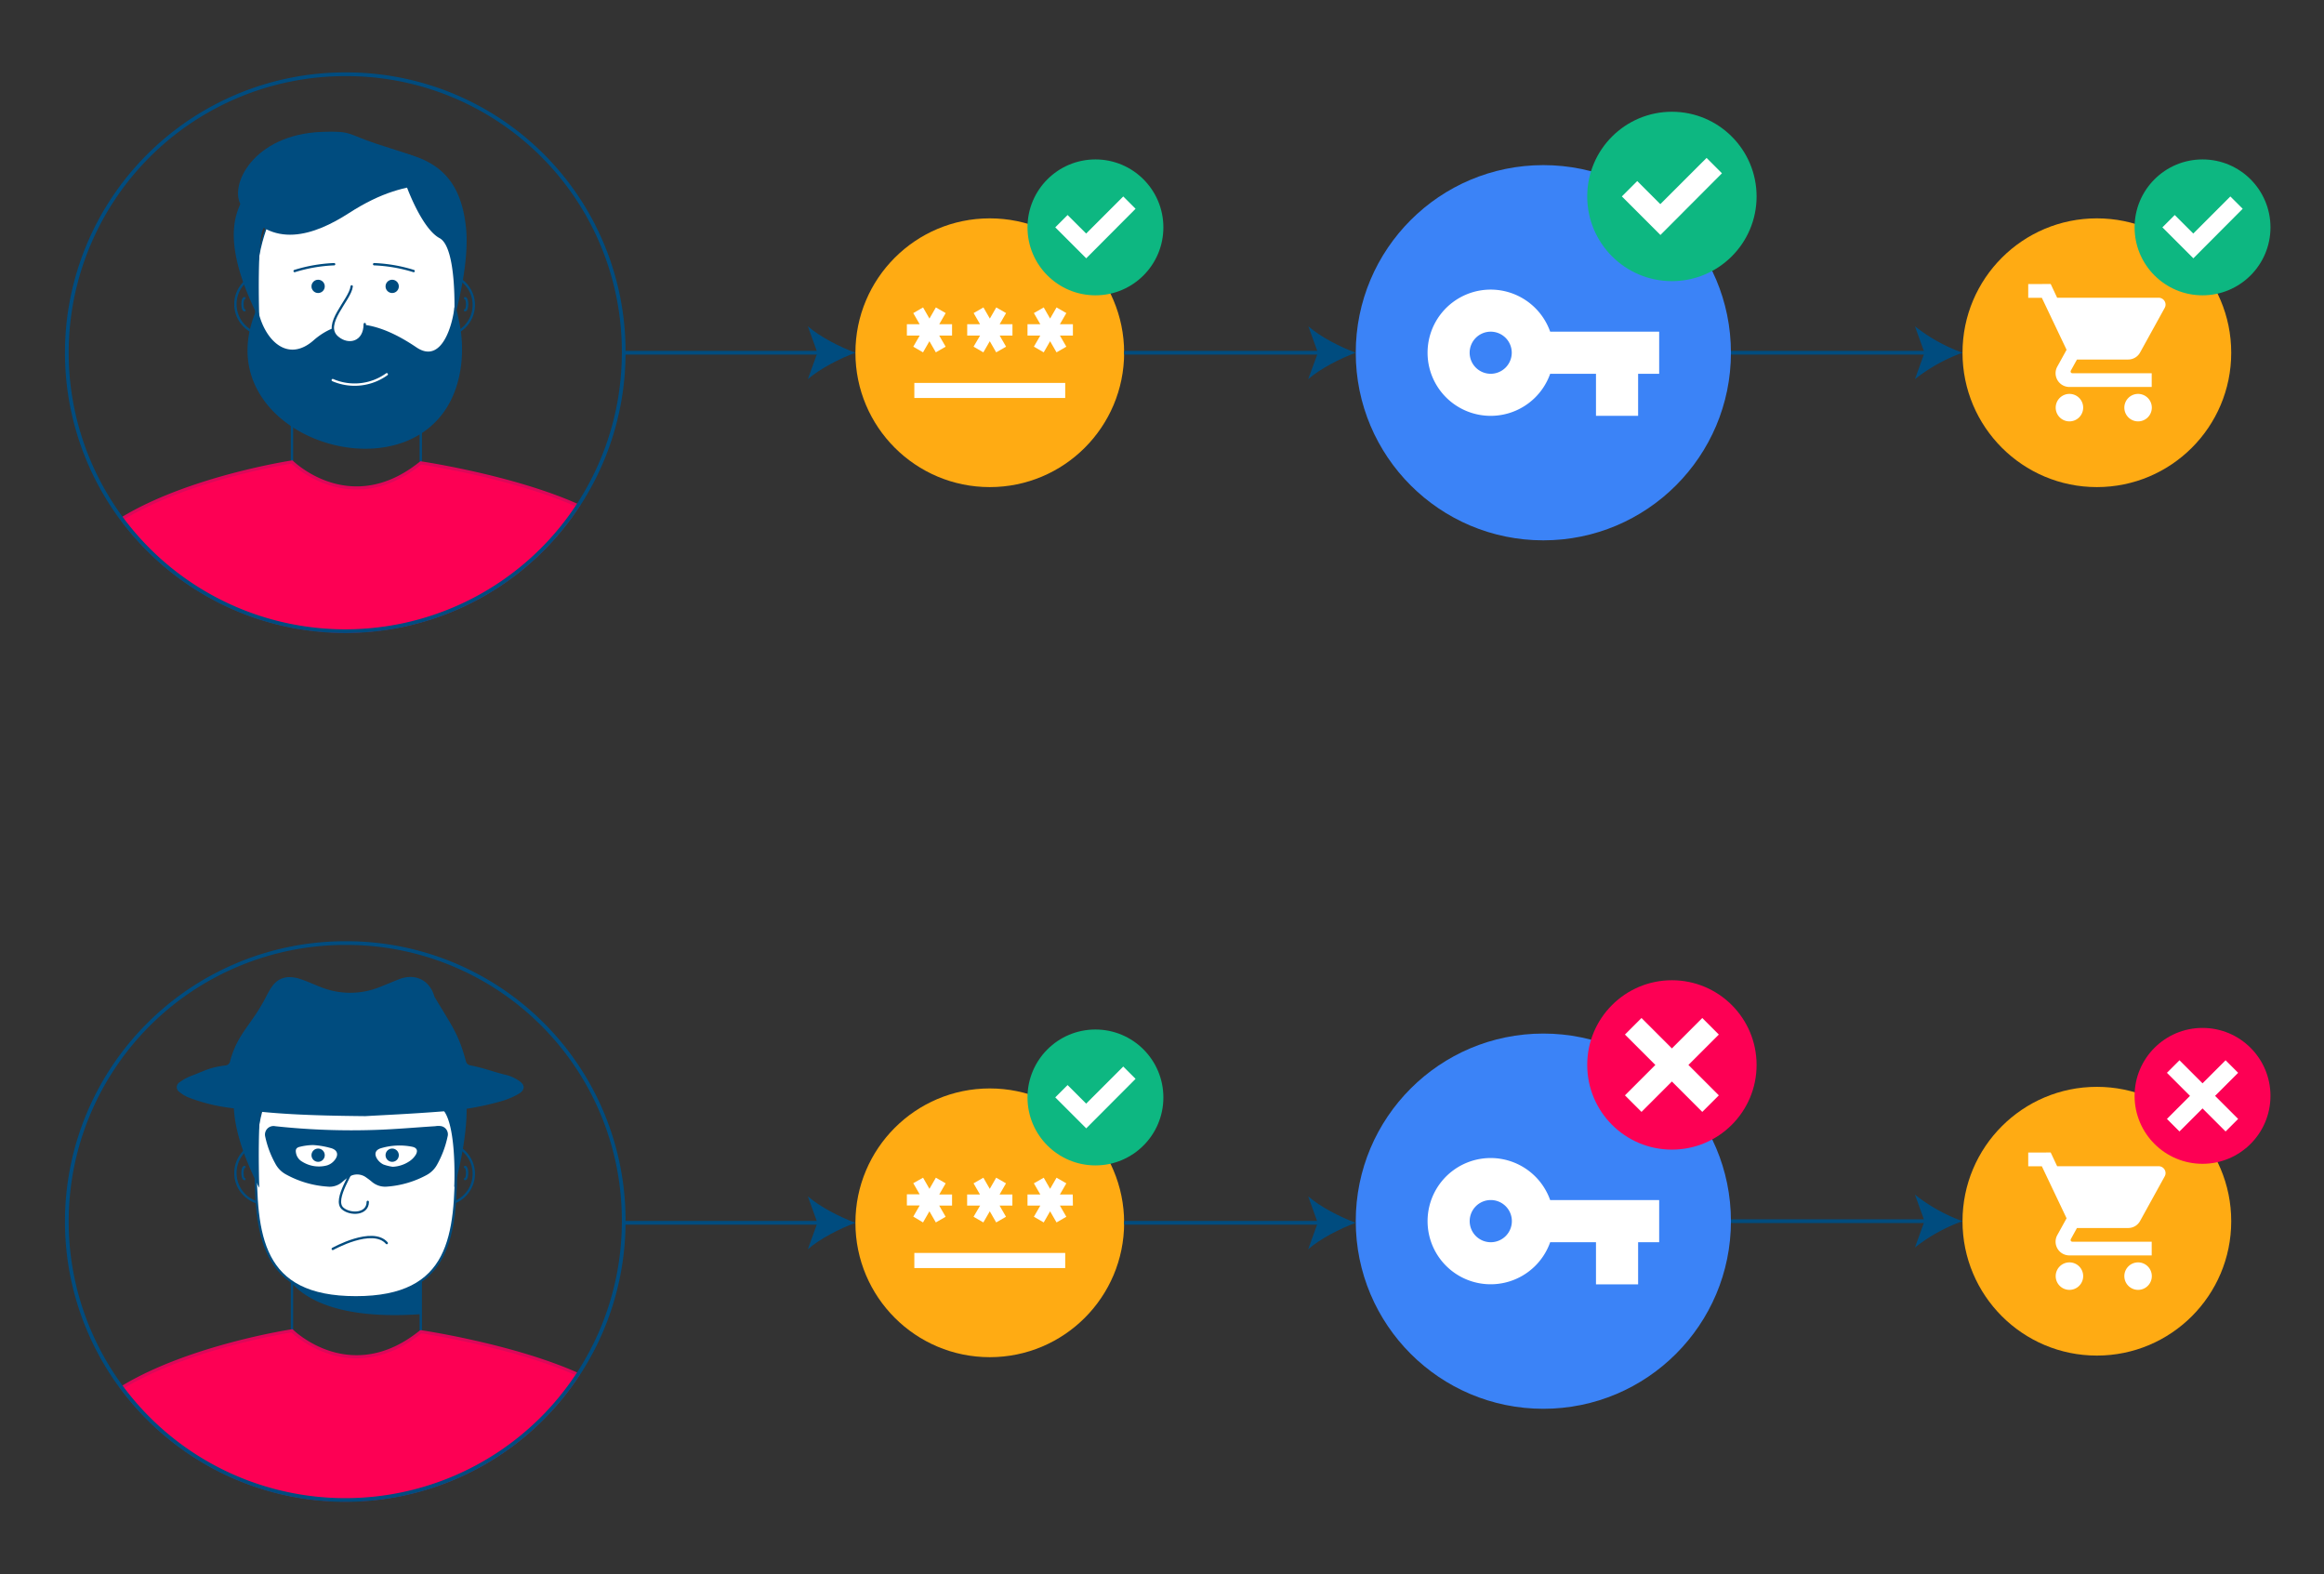 <svg id="Layer_1" data-name="Layer 1" xmlns="http://www.w3.org/2000/svg" viewBox="0 0 626 424"><rect x="0" y="0" width="626" height="424" fill="#333333" stroke="none"/><circle cx="266.61" cy="95" r="36.19" style="fill:#ffab13"/><circle cx="564.82" cy="95" r="36.19" style="fill:#ffab13"/><path d="M557.43,106.09a3.7,3.7,0,1,0,3.7,3.7A3.69,3.69,0,0,0,557.43,106.09Zm-11.1-29.58v3.7H550l6.66,14-2.5,4.53a3.65,3.65,0,0,0-.46,1.78,3.71,3.71,0,0,0,3.7,3.7h22.19v-3.7H558.2a.47.47,0,0,1-.46-.46l.06-.23,1.66-3h13.78a3.66,3.66,0,0,0,3.23-1.91l6.62-12a1.78,1.78,0,0,0,.23-.88,1.86,1.86,0,0,0-1.85-1.85H554.12l-1.74-3.7Zm29.59,29.58a3.7,3.7,0,1,0,3.7,3.7A3.7,3.7,0,0,0,575.92,106.09Z" style="fill:#fff"/><circle cx="564.82" cy="328.91" r="36.19" style="fill:#ffab13"/><path d="M557.43,340a3.7,3.7,0,1,0,3.7,3.7A3.69,3.69,0,0,0,557.43,340Zm-11.1-29.58v3.7H550l6.66,14-2.5,4.53a3.65,3.65,0,0,0-.46,1.78,3.7,3.7,0,0,0,3.7,3.69h22.19v-3.69H558.2a.47.47,0,0,1-.46-.47l.06-.22,1.66-3h13.78a3.66,3.66,0,0,0,3.23-1.91l6.62-12a1.79,1.79,0,0,0,.23-.89,1.86,1.86,0,0,0-1.85-1.84H554.12l-1.74-3.7ZM575.92,340a3.7,3.7,0,1,0,3.7,3.7A3.7,3.7,0,0,0,575.92,340Z" style="fill:#fff"/><path d="M246.29,103.13h40.64v4.06H246.29Zm2.34-8.23,1.72-3,1.73,3,2.64-1.53-1.73-3h3.46V87.32H253l1.73-3-2.64-1.52-1.73,3-1.72-3L246,84.33l1.73,3h-3.45v3.05h3.45l-1.73,3Zm13.61-1.53,2.64,1.53,1.73-3,1.73,3L271,93.37l-1.73-3h3.45V87.32h-3.45l1.73-3-2.64-1.52-1.73,3-1.73-3-2.64,1.52,1.73,3h-3.46v3.05H264ZM289,87.32H285.5l1.73-3-2.64-1.52-1.73,3-1.72-3-2.65,1.52,1.73,3h-3.45v3.05h3.45l-1.73,3,2.65,1.53,1.72-3,1.73,3,2.64-1.53-1.73-3H289Z" style="fill:#fff"/><circle cx="266.61" cy="329.34" r="36.19" style="fill:#ffab13"/><path d="M246.29,337.46h40.64v4.07H246.29Zm2.34-8.22,1.72-3,1.73,3,2.64-1.53-1.73-3h3.46v-3H253l1.73-3-2.64-1.52-1.73,3-1.72-3L246,318.67l1.73,3h-3.45v3h3.45l-1.73,3Zm13.61-1.53,2.64,1.53,1.73-3,1.73,3,2.64-1.53-1.73-3h3.45v-3h-3.45l1.73-3-2.64-1.52-1.73,3-1.73-3-2.64,1.52,1.73,3h-3.46v3H264Zm26.72-6H285.5l1.73-3-2.64-1.52-1.73,3-1.72-3-2.65,1.52,1.73,3h-3.45v3h3.45l-1.73,3,2.65,1.53,1.72-3,1.73,3,2.64-1.53-1.73-3H289Z" style="fill:#fff"/><circle cx="415.72" cy="95" r="50.53" style="fill:#3b83f7"/><path d="M417.56,89.33a17,17,0,1,0,0,11.34H429.9V112h11.35V100.67h5.67V89.33Zm-16,11.34A5.67,5.67,0,1,1,407.21,95,5.68,5.68,0,0,1,401.53,100.67Z" style="fill:#fff"/><circle cx="415.72" cy="328.9" r="50.53" style="fill:#3b83f7"/><path d="M417.56,323.22a17,17,0,1,0,0,11.35H429.9v11.35h11.35V334.57h5.67V323.22Zm-16,11.35a5.68,5.68,0,1,1,5.68-5.67A5.68,5.68,0,0,1,401.53,334.57Z" style="fill:#fff"/><circle cx="295.07" cy="61.24" r="18.3" style="fill:#0db781"/><polygon points="292.59 69.57 284.25 61.23 287.57 57.91 292.57 62.9 302.56 52.91 305.88 56.23 292.59 69.57" style="fill:#fff"/><circle cx="295.07" cy="295.58" r="18.3" style="fill:#0db781"/><polygon points="292.59 303.9 284.25 295.56 287.57 292.24 292.57 297.24 302.56 287.25 305.88 290.57 292.59 303.9" style="fill:#fff"/><circle cx="593.28" cy="61.24" r="18.3" style="fill:#0db781"/><polygon points="590.81 69.57 582.47 61.23 585.79 57.91 590.79 62.9 600.77 52.91 604.1 56.23 590.81 69.57" style="fill:#fff"/><circle cx="593.28" cy="295.15" r="18.3" style="fill:#fd0054"/><circle cx="450.35" cy="52.91" r="22.81" style="fill:#0db781"/><circle cx="450.35" cy="286.82" r="22.81" style="fill:#fd0054"/><polygon points="458.53 274.18 450.35 282.37 442.16 274.18 437.7 278.64 445.89 286.82 437.7 295.01 442.16 299.47 450.35 291.28 458.53 299.47 462.99 295.01 454.8 286.82 462.99 278.64 458.53 274.18" style="fill:#fff"/><polygon points="447.26 63.29 436.87 52.9 441.01 48.76 447.23 54.98 459.69 42.53 463.83 46.67 447.26 63.29" style="fill:#fff"/><polygon points="599.49 285.56 593.28 291.77 587.07 285.56 583.69 288.94 589.9 295.15 583.69 301.36 587.07 304.74 593.28 298.53 599.49 304.74 602.87 301.36 596.66 295.15 602.87 288.94 599.49 285.56" style="fill:#fff"/><rect x="78.65" y="85.66" width="34.69" height="57.07" style="fill:none;stroke:#004c7f;stroke-linecap:round;stroke-miterlimit:10;stroke-width:0.629px"/><path d="M119.62,73.85a8.29,8.29,0,0,1,0,16.57" style="fill:none;stroke:#004c7f;stroke-linecap:round;stroke-miterlimit:10;stroke-width:0.629px"/><path d="M125.27,80.3c.74,0,.74,3.26,0,3.26" style="fill:none;stroke:#004c7f;stroke-linecap:round;stroke-miterlimit:10;stroke-width:0.629px"/><path d="M71.69,90.21a8.28,8.28,0,0,1,0-16.56" style="fill:none;stroke:#004c7f;stroke-linecap:round;stroke-miterlimit:10;stroke-width:0.629px"/><ellipse cx="95.89" cy="78.06" rx="27.04" ry="37.35" style="fill:#fff;stroke:#004c7f;stroke-miterlimit:10;stroke-width:0.363px"/><path d="M68.85,78.06c0,20.63,1.19,37.35,27,37.35s27-16.72,27-37.35" style="fill:#fff;stroke:#004c7f;stroke-miterlimit:10;stroke-width:0.338px"/><path d="M65.86,83.56c-.74,0-.74-3.26,0-3.26" style="fill:none;stroke:#004c7f;stroke-linecap:round;stroke-miterlimit:10;stroke-width:0.629px"/><path d="M69.83,85.83c0-.71-.76-23.69,1.47-24.66,10.9-4.74.13-6.3,14.66-9.36a97.6,97.6,0,0,1,23.62-1.46s4.07,11.25,8.83,13.79,4,21,3.93,21.69h0c.16-.53,4.26-14.7,3.17-24.66-1.11-10.14-5.2-16.45-14.59-19.34-20.5-6.3-43.48,6.81-46,12.69-1.41,3.3-5.39,11.06,4.86,31.31Z" style="fill:#004c7f"/><path d="M122.75,82.79h-.36c-.36,3.87-3.15,15.54-10.21,10.77-7.66-5.17-18.24-10-27.52-2.07-7.35,6.68-13.81-.25-15.3-8.7-16.75,37,50.08,55.79,54.87,15.33a36.35,36.35,0,0,0-.57-11.63C123.32,84.81,123,83.57,122.75,82.79Z" style="fill:#004c7f"/><path d="M89.63,102.37a14.83,14.83,0,0,0,14.55-1.57" style="fill:none;stroke:#fff;stroke-linecap:round;stroke-miterlimit:10;stroke-width:0.629px"/><path d="M100.78,71.16A41.3,41.3,0,0,1,111.42,73" style="fill:none;stroke:#004c7f;stroke-linecap:round;stroke-miterlimit:10;stroke-width:0.629px"/><path d="M90,71.16A41.3,41.3,0,0,0,79.36,73" style="fill:none;stroke:#004c7f;stroke-linecap:round;stroke-miterlimit:10;stroke-width:0.629px"/><circle cx="105.64" cy="77.13" r="1.79" style="fill:#004c7f"/><circle cx="85.69" cy="77.13" r="1.79" style="fill:#004c7f"/><path d="M94.73,77.13c-.38,3.65-8,10.25-3.82,13.75,3,2.55,7.34,1.4,7.34-3.6" style="fill:#fff;stroke:#004c7f;stroke-linecap:round;stroke-miterlimit:10;stroke-width:0.629px"/><path d="M115.9,49.54c-6.74.75-13,2.11-22,7.91S73,67.64,65,55.38c-3.46-5.26,3.11-19.17,21.71-19.86,8.16-.3,6.74.57,14.68,3.2,8.3,2.75,10.91,3.17,12,4.86S120.91,49,115.9,49.54Z" style="fill:#004c7f"/><path d="M155.7,136.21a75,75,0,0,1-122.87,3.53c18.27-11.14,45.82-15.31,45.82-15.31s15.71,15.56,34.7.24C113.35,124.67,138.15,128.32,155.7,136.21Z" style="fill:#fd0054;stroke:#dd0759;stroke-miterlimit:10;stroke-width:0.838px"/><path d="M168,95A75,75,0,1,1,93,20,74.66,74.66,0,0,1,168,95Z" style="fill:none;stroke:#004c7f;stroke-miterlimit:10"/><rect x="78.65" y="319.66" width="34.69" height="57.07" style="fill:none;stroke:#004c7f;stroke-linecap:round;stroke-miterlimit:10;stroke-width:0.629px"/><path d="M113.34,339.6v14.34c-21.94,1.55-31-4.15-34.69-8.29a10.29,10.29,0,0,1-2.36-4l2.36-.14Z" style="fill:#004c7f"/><path d="M119.62,307.85a8.29,8.29,0,0,1,0,16.57" style="fill:none;stroke:#004c7f;stroke-linecap:round;stroke-miterlimit:10;stroke-width:0.629px"/><path d="M125.27,314.3c.74,0,.74,3.26,0,3.26" style="fill:none;stroke:#004c7f;stroke-linecap:round;stroke-miterlimit:10;stroke-width:0.629px"/><path d="M71.69,324.21a8.28,8.28,0,0,1,0-16.56" style="fill:none;stroke:#004c7f;stroke-linecap:round;stroke-miterlimit:10;stroke-width:0.629px"/><ellipse cx="95.89" cy="312.06" rx="27.04" ry="37.35" style="fill:#fff;stroke:#004c7f;stroke-miterlimit:10;stroke-width:0.363px"/><path d="M68.85,312.06c0,20.63,1.19,37.35,27,37.35s27-16.72,27-37.35" style="fill:#fff;stroke:#004c7f;stroke-miterlimit:10;stroke-width:0.629px"/><path d="M65.86,317.56c-.74,0-.74-3.26,0-3.26" style="fill:none;stroke:#004c7f;stroke-linecap:round;stroke-miterlimit:10;stroke-width:0.629px"/><path d="M69.83,319.83c0-.71-.76-23.69,1.47-24.66,10.9-4.74.13-6.3,14.66-9.36a97.6,97.6,0,0,1,23.62-1.46s4.07,11.25,8.83,13.79,4,21.05,3.93,21.69h0c.16-.53,4.26-14.7,3.17-24.66-1.11-10.14-5.2-16.45-14.59-19.34-20.5-6.3-43.48,6.81-46,12.69-1.41,3.3-5.39,11.06,4.86,31.31Z" style="fill:#004c7f"/><path d="M89.63,336.37s10.71-6,14.55-1.57" style="fill:none;stroke:#004c7f;stroke-linecap:round;stroke-miterlimit:10;stroke-width:0.629px"/><circle cx="105.64" cy="311.13" r="1.79" style="fill:#004c7f"/><circle cx="85.69" cy="311.13" r="1.79" style="fill:#004c7f"/><path d="M95.78,312.71c-.27,2.51-6.29,10.39-3.45,12.8,2.06,1.74,6.73,1.62,6.73-1.81" style="fill:#fff;stroke:#004c7f;stroke-linecap:round;stroke-miterlimit:10;stroke-width:0.629px"/><path d="M115.9,283.54c-6.74.75-32,13.69-47.05,13.46C65.71,297,65,288.52,65,288.52,63.5,263.19,120.32,266.49,115.9,283.54Z" style="fill:#004c7f"/><path d="M155.7,370.21a75,75,0,0,1-122.87,3.53c18.27-11.14,45.82-15.31,45.82-15.31s15.71,15.56,34.7.24C113.35,358.67,138.15,362.32,155.7,370.21Z" style="fill:#fd0054;stroke:#dd0759;stroke-miterlimit:10;stroke-width:0.838px"/><path d="M168,329a75,75,0,1,1-75-75A74.66,74.66,0,0,1,168,329Z" style="fill:none;stroke:#004c7f;stroke-miterlimit:10"/><path d="M98.41,300.61c-14.84-.14-25.53-.55-36.13-2.19a47.67,47.67,0,0,1-11.58-2.87,9.57,9.57,0,0,1-2.33-1.42,1.53,1.53,0,0,1,0-2.64,13.15,13.15,0,0,1,3.12-1.71c4.06-1.55,4.85-2.23,9.12-2.81A1.43,1.43,0,0,0,62,285.71c2-7.32,5.7-9.67,9.45-16.84,1.51-2.88,2.64-5.31,6-5.68a9,9,0,0,1,3.6.55c1.82.59,3.55,1.43,5.34,2.11a21.27,21.27,0,0,0,15.88,0c1.75-.68,3.47-1.43,5.22-2.11,4.35-1.7,8.29.22,9.54,4.71,4.56,7.69,6.44,9.82,8.45,17.29.22.83.62,1.08,1.44,1.24,4,.81,5.72,1.66,9.71,2.61a10.61,10.61,0,0,1,3.12,1.47c1.73,1.1,1.75,2.48,0,3.53a21.19,21.19,0,0,1-4.48,1.93,76.06,76.06,0,0,1-16.12,2.82C110.87,300,102.58,300.36,98.41,300.61Z" style="fill:#004c7f"/><path d="M104.26,319.59a5.51,5.51,0,0,1-4-1.22,19.81,19.81,0,0,0-1.62-1.24,4.08,4.08,0,0,0-4.88,0,16.33,16.33,0,0,0-1.55,1.19,5.11,5.11,0,0,1-4,1.27,26.89,26.89,0,0,1-11.3-3.35,7,7,0,0,1-2.74-2.83,26.1,26.1,0,0,1-2.73-7.29,2.3,2.3,0,0,1,2.69-2.8,190.82,190.82,0,0,0,27,1c5.38-.17,10.74-.66,16.12-1a4.86,4.86,0,0,1,1.66,0,2.25,2.25,0,0,1,1.65,2.81,26.65,26.65,0,0,1-2.82,7.53,7,7,0,0,1-2.86,2.83A26.33,26.33,0,0,1,104.26,319.59Zm-20-11.19a15.67,15.67,0,0,0-3.41.45c-1.09.23-1.33.74-1.09,1.82a3.37,3.37,0,0,0,1.65,2.21,8.45,8.45,0,0,0,6.66,1,4.22,4.22,0,0,0,2-1.33c1.29-1.52.85-2.91-1.08-3.37A21.72,21.72,0,0,0,84.31,308.4Zm21.48,5.85a8.76,8.76,0,0,0,4.62-1.54A5.72,5.72,0,0,0,112,311c.64-1.14.28-1.89-1-2.15a17.44,17.44,0,0,0-8.34.39c-1.54.44-1.93,1.52-1.08,2.88a4.39,4.39,0,0,0,1.67,1.5A12.37,12.37,0,0,0,105.79,314.25Z" style="fill:#004c7f"/><line x1="168.03" y1="95" x2="221.36" y2="95" style="fill:none;stroke:#004c7f;stroke-miterlimit:10"/><path d="M230.42,95c-4.26,1.58-9.55,4.28-12.82,7.13L220.18,95l-2.58-7.13C220.87,90.72,226.16,93.42,230.42,95Z" style="fill:#004c7f"/><line x1="302.8" y1="95" x2="356.13" y2="95" style="fill:none;stroke:#004c7f;stroke-miterlimit:10"/><path d="M365.19,95c-4.26,1.58-9.55,4.28-12.82,7.13L355,95l-2.58-7.13C355.64,90.72,360.93,93.42,365.19,95Z" style="fill:#004c7f"/><line x1="168.03" y1="329.34" x2="221.36" y2="329.34" style="fill:none;stroke:#004c7f;stroke-miterlimit:10"/><path d="M230.42,329.34c-4.26,1.58-9.55,4.27-12.82,7.13l2.58-7.13-2.58-7.14C220.87,325.06,226.16,327.76,230.42,329.34Z" style="fill:#004c7f"/><line x1="302.8" y1="329.34" x2="356.13" y2="329.34" style="fill:none;stroke:#004c7f;stroke-miterlimit:10"/><path d="M365.19,329.34c-4.26,1.58-9.55,4.27-12.82,7.13l2.58-7.13-2.58-7.14C355.64,325.06,360.93,327.76,365.19,329.34Z" style="fill:#004c7f"/><line x1="466.25" y1="95" x2="519.58" y2="95" style="fill:none;stroke:#004c7f;stroke-miterlimit:10"/><path d="M528.63,95a45.51,45.51,0,0,0-12.82,7.13L518.39,95l-2.58-7.13A45.51,45.51,0,0,0,528.63,95Z" style="fill:#004c7f"/><line x1="466.25" y1="328.9" x2="519.58" y2="328.9" style="fill:none;stroke:#004c7f;stroke-miterlimit:10"/><path d="M528.63,328.9A45.51,45.51,0,0,0,515.81,336l2.58-7.13-2.58-7.13A45.51,45.51,0,0,0,528.63,328.9Z" style="fill:#004c7f"/></svg>